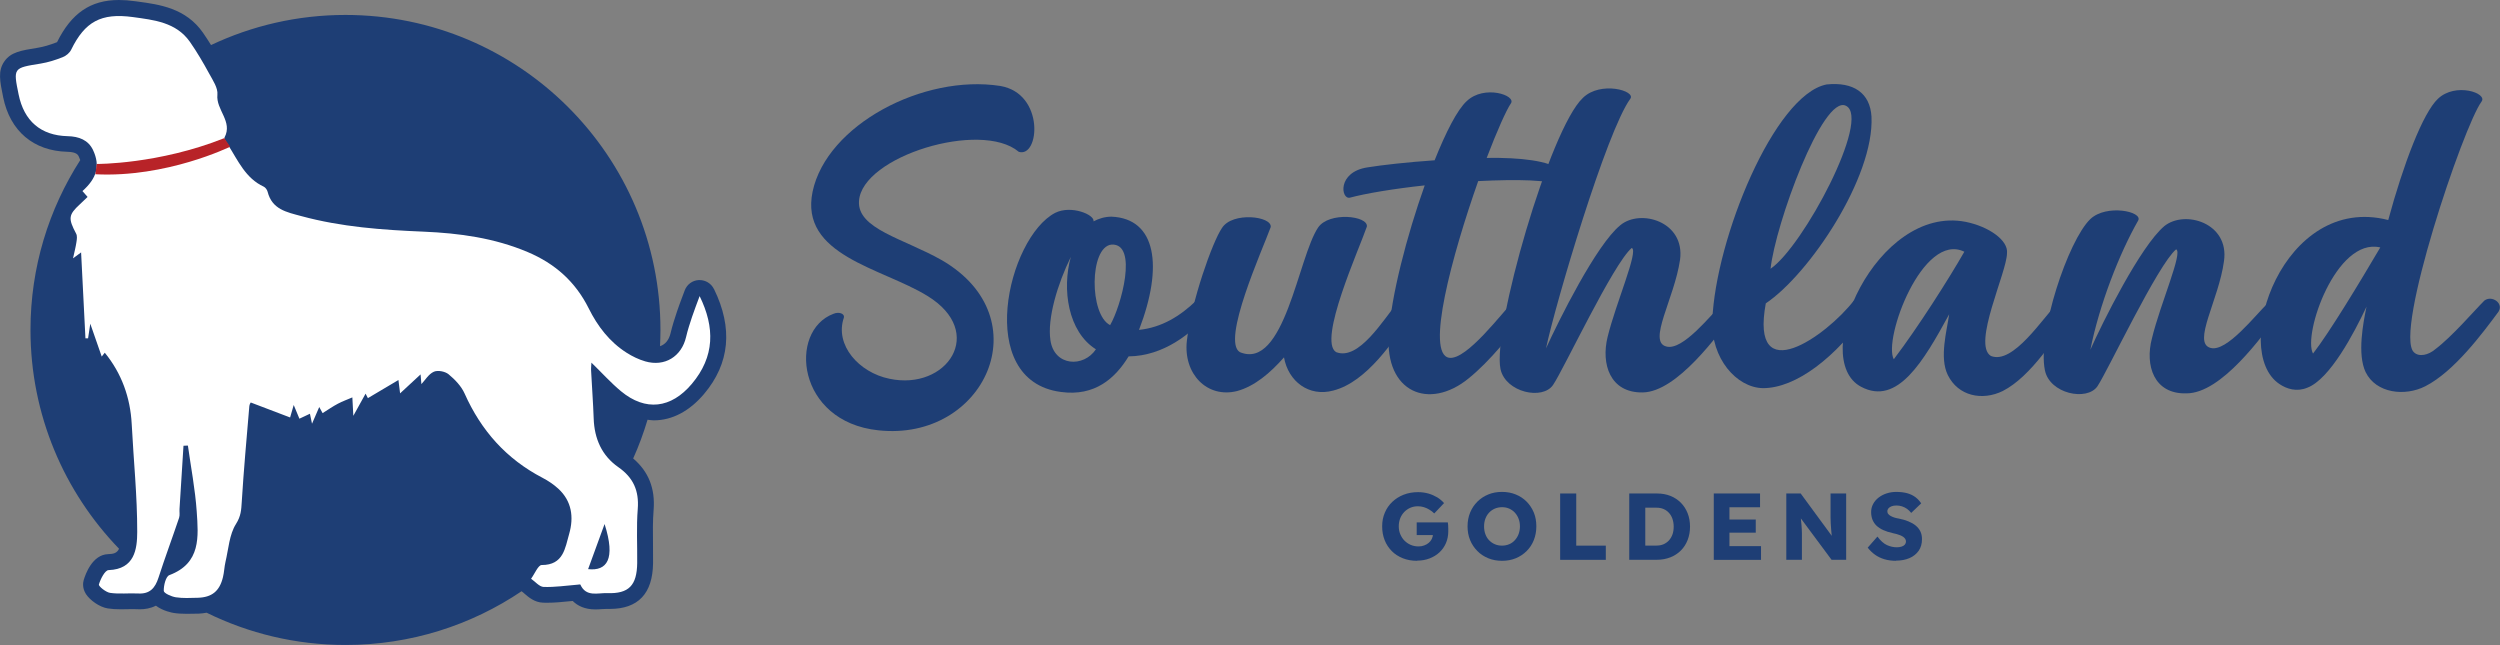 <?xml version="1.0" encoding="UTF-8"?>
<svg id="Layer_2" data-name="Layer 2" xmlns="http://www.w3.org/2000/svg" viewBox="0 0 408.47 105.38">
  <rect x="0" y="0" width="408.47" height="105.38" fill="#808080" stroke="none"/>
  <defs>
    <style>
      .cls-1 {
        fill: #b82328;
      }

      .cls-2 {
        isolation: isolate;
      }

      .cls-3 {
        fill: #fff;
      }

      .cls-4 {
        fill: #1e3e75;
      }
    </style>
  </defs>
  <g id="Layer_2-2" data-name="Layer 2">
    <g id="Design">
      <g class="cls-2">
        <g class="cls-2">
          <path class="cls-4" d="M166.44,24.79c-6.19-5.19-25.62.77-26.09,8.05-.31,4.57,7.28,6.12,13.55,9.68,16.26,9.44,6.97,29.65-10.37,27.79-13.39-1.39-14.78-16.26-7.35-19.04.93-.39,1.86,0,1.7.62-1.55,4.49,2.48,8.98,7.43,9.99,9.37,2.01,15.95-7.59,6.19-13.55-7.43-4.57-20.9-6.58-18.73-17.03,2.32-10.91,18.11-19.2,30.65-17.26,7.35,1.24,6.42,11.84,3.02,10.76Z"/>
        </g>
        <g class="cls-2">
          <path class="cls-4" d="M173.33,64.04c-14.24-1.86-8.67-25.24-.93-29.26,2.63-1.32,6.5.31,6.27,1.39.85-.46,1.86-.77,2.94-.77,7.28.31,8.52,8.05,4.49,18.5,3.72-.39,6.73-2.25,9.37-4.8,1.78-1.16,3.25.7,2.09,2.09-2.94,3.33-7.43,6.97-13.16,7.04-2.17,3.56-5.5,6.58-11.07,5.81ZM179.06,57.07c-4.57-2.86-5.57-9.83-4.1-15.09-2.17,4.41-3.87,10.06-3.33,13.62.62,4.26,5.42,4.49,7.43,1.47ZM181.38,53.12c1.78-3.02,4.64-13.39.23-13.16-3.64.39-3.64,11.46-.23,13.16Z"/>
          <path class="cls-4" d="M230.77,51.11c-2.94,4.49-7.43,11.3-12.93,12.7-3.95,1.08-7.35-1.47-8.05-5.42-2.25,2.55-4.8,4.72-7.66,5.5-4.88,1.24-8.82-2.79-8.21-8.21.7-6.35,4.18-16.18,5.73-18.42,1.7-2.71,8.21-1.94,7.97-.16-1.32,3.64-8.13,18.66-5.03,20.44,7.28,3.02,9.52-15.56,12.77-20.36,1.78-2.63,8.21-1.94,7.97-.16-1.24,3.64-8.05,18.66-5.03,20.51,3.72,1.47,7.74-5.34,10.14-8.21,1.16-.93,3.1.46,2.32,1.78Z"/>
          <path class="cls-4" d="M249.73,50.88c-2.71,3.64-6.27,8.13-9.83,10.99-6.42,5.19-13.62,2.25-13-7.2.39-6.27,2.94-16.1,5.88-24.38-5.03.54-9.68,1.32-12.23,2.01-1.47.31-2.09-4.18,2.86-4.95,2.4-.39,6.5-.85,10.99-1.16,1.86-4.64,3.71-8.28,5.26-9.68,2.86-2.71,8.13-.93,7.2.39-.7,1.01-2.24,4.41-3.95,8.9,5.5-.08,10.29.46,12,2.01,1.01.93.7,2.63-.15,2.55-1.39-1.01-6.89-1.08-13.24-.77-4.26,12.08-8.67,28.33-4.72,28.87,2.86.39,8.67-7.43,10.6-9.37,1.16-.85,3.1.46,2.32,1.78Z"/>
          <path class="cls-4" d="M283.56,50.96c-2.86,3.72-9.52,13.08-15.17,13.16-5.34.08-6.81-4.64-5.73-9.06,1.39-5.65,5.11-14.09,3.95-14.55-3.02,2.55-11.15,19.89-12.85,22.37-1.7,2.55-7.74,1.24-8.59-2.55-1.39-6.42,8.05-39.32,13.47-44.35,2.86-2.79,8.67-1.16,7.74.15-3.87,5.26-12.23,33.44-13.78,40.79,2.01-4.41,8.21-16.95,12.15-20.13,3.25-2.71,10.6-.62,9.75,5.65-.93,6.35-5.34,13.39-2.25,14.17,2.71.77,7.35-5.26,9.44-7.28,1.08-.85,2.63.31,1.86,1.63Z"/>
          <path class="cls-4" d="M288.51,49.56c-2.63,14.24,9.91,5.34,14.4-.46,1.24-.93,3.17.39,2.32,1.78-5.26,7.51-11.77,12.54-17.18,12.54-4.33-.08-8.51-4.88-8.28-11.07.54-13.39,10.14-36.85,18.66-38.55,4.41-.46,7.12,1.39,7.35,5.26.46,9.91-10.14,25.7-17.26,30.5ZM289.29,43.91c5.34-3.64,16.49-24.62,12.31-26.63-3.79-1.86-11.53,19.35-12.31,26.63Z"/>
          <path class="cls-4" d="M338.6,51.27c-2.63,3.56-6.66,10.22-11.38,12.62-3.33,1.63-7.28.85-8.98-2.63-1.39-2.86-.15-7.2.23-9.91-4.18,7.66-8.44,15.02-14.4,11.84-8.59-4.57,2.55-29.8,17.11-26.94,3.79.77,6.97,3.02,6.74,5.11,0,3.1-5.73,14.94-2.63,16.8,3.64,1.47,8.52-6.27,10.99-8.75,1.24-.85,3.17.46,2.32,1.86ZM320.95,41.13c-6.81-3.33-13.31,14.32-11.53,17.57,3.95-5.19,9.06-13.24,11.53-17.57Z"/>
          <path class="cls-4" d="M372.42,51.19c-2.79,3.71-9.44,13.08-15.17,13.08-5.34.16-6.81-4.57-5.65-8.98,1.39-5.73,5.11-14.09,3.95-14.55-3.02,2.55-11.15,19.82-12.85,22.37-1.7,2.48-7.82,1.24-8.59-2.63-1.24-6.04,3.79-21.21,7.43-24.69,2.63-2.48,8.59-1.24,7.82.23-3.1,5.42-6.35,13.78-7.82,21.13,1.94-4.41,8.21-16.95,12.08-20.2,3.33-2.71,10.68-.54,9.75,5.73-.85,6.35-5.26,13.39-2.17,14.17,2.63.7,7.28-5.34,9.37-7.35,1.16-.77,2.63.31,1.86,1.7Z"/>
          <path class="cls-4" d="M408.26,50.88c-2.63,3.56-7.28,9.83-12,12.23-3.33,1.7-8.05,1.16-9.75-2.32-1.39-2.94-.39-8.05.15-10.68-2.01,4.26-5.96,11.84-9.68,13.24-1.7.7-3.33.23-4.57-.62-8.05-5.42.62-31.2,17.8-26.78,2.48-9.13,5.65-17.49,8.13-19.82,2.86-2.71,8.13-.93,7.12.46-3.02,4.1-14.32,37.77-11.07,40.95.85.85,2.4.46,3.48-.46,2.79-2.09,6.42-6.35,8.05-7.97,1.24-.93,3.17.46,2.32,1.78ZM377.92,57.77c2.71-3.48,7.66-11.69,10.99-17.34-7.2-1.7-12.7,14.24-10.99,17.34Z"/>
        </g>
      </g>
      <g class="cls-2">
        <g class="cls-2">
          <path class="cls-4" d="M231.55,91.63c-.87,0-1.65-.14-2.35-.42-.7-.28-1.31-.67-1.81-1.18s-.89-1.1-1.16-1.79-.4-1.43-.4-2.24.14-1.55.43-2.22c.28-.68.69-1.27,1.21-1.77.53-.5,1.15-.9,1.87-1.18.72-.28,1.5-.42,2.35-.42.6,0,1.16.08,1.7.23.53.15,1.01.37,1.45.63.43.27.8.58,1.1.93l-1.6,1.69c-.26-.25-.52-.46-.8-.62-.27-.17-.57-.3-.88-.4s-.64-.15-.99-.15c-.46,0-.87.08-1.25.25-.38.17-.71.39-.99.69-.28.29-.5.64-.66,1.04-.15.4-.23.83-.23,1.29s.08.9.25,1.3.39.75.68,1.04c.29.29.63.53,1.03.7.4.17.82.25,1.28.25.32,0,.62-.05.91-.16.28-.1.53-.24.74-.42.21-.17.37-.38.5-.63.12-.24.19-.5.19-.78v-.4l.34.53h-2.99v-2.06h5.09c.02.11.04.27.05.46,0,.2.02.39.02.57s0,.33,0,.42c0,.7-.13,1.34-.38,1.93-.25.58-.61,1.09-1.06,1.51-.45.42-.99.75-1.61.99s-1.29.36-2.01.36Z"/>
          <path class="cls-4" d="M245.42,91.63c-.83,0-1.58-.14-2.26-.42-.68-.28-1.28-.67-1.78-1.18s-.9-1.1-1.18-1.78c-.28-.68-.42-1.43-.42-2.25s.14-1.56.42-2.25c.28-.68.67-1.27,1.18-1.78s1.1-.9,1.78-1.18c.68-.28,1.43-.42,2.25-.42s1.56.14,2.25.42c.68.28,1.28.67,1.78,1.18.5.51.89,1.1,1.17,1.78s.41,1.43.41,2.25-.14,1.55-.41,2.24-.66,1.28-1.17,1.79c-.51.51-1.1.9-1.78,1.18-.68.28-1.42.42-2.23.42ZM245.41,89.15c.42,0,.81-.08,1.17-.23s.67-.37.93-.66c.26-.28.47-.62.61-1,.14-.38.22-.8.22-1.25s-.07-.87-.22-1.25c-.14-.38-.35-.71-.61-1-.26-.28-.57-.5-.93-.66s-.75-.23-1.17-.23-.81.08-1.17.23c-.36.16-.67.37-.94.66-.27.28-.47.62-.61,1-.14.38-.21.8-.21,1.25s.07.88.21,1.26c.14.39.34.72.61,1,.27.28.58.5.94.65.36.16.75.23,1.17.23Z"/>
          <path class="cls-4" d="M254.91,91.47v-10.84h2.63v8.52h4.83v2.32h-7.46Z"/>
          <path class="cls-4" d="M266.2,91.47v-10.84h4.54c.79,0,1.52.13,2.18.39.66.26,1.23.64,1.71,1.12s.85,1.06,1.11,1.72.39,1.39.39,2.18-.13,1.53-.39,2.19c-.26.67-.63,1.24-1.11,1.72s-1.05.85-1.71,1.11c-.66.26-1.39.4-2.18.4h-4.54ZM268.83,89.67l-.36-.53h2.18c.43,0,.82-.07,1.16-.22.34-.15.63-.36.88-.63.24-.27.43-.59.57-.97s.2-.81.2-1.27-.07-.89-.2-1.27c-.13-.38-.32-.71-.57-.98-.24-.27-.53-.48-.88-.63-.34-.15-.73-.22-1.16-.22h-2.23l.4-.5v7.22Z"/>
          <path class="cls-4" d="M280.01,91.47v-10.84h7.56v2.25h-5v6.35h5.16v2.25h-7.71ZM281.25,87.03v-2.14h5.62v2.14h-5.62Z"/>
          <path class="cls-4" d="M291.86,91.47v-10.84h2.35l5.68,7.74-.51-.08c-.05-.34-.09-.67-.12-.97-.03-.31-.06-.61-.08-.91-.03-.3-.05-.6-.06-.91-.02-.31-.03-.64-.03-1.01,0-.36,0-.75,0-1.18v-2.68h2.55v10.84h-2.38l-5.93-7.99.79.11c.05.5.1.92.13,1.26.04.35.07.65.09.92.03.27.04.51.05.73,0,.22.02.43.02.64,0,.21,0,.45,0,.7v3.62h-2.55Z"/>
          <path class="cls-4" d="M309.81,91.63c-.71,0-1.36-.09-1.93-.26-.57-.17-1.08-.42-1.53-.74s-.84-.71-1.19-1.15l1.59-1.81c.52.69,1.04,1.16,1.56,1.39.52.24,1.06.36,1.62.36.28,0,.53-.04.76-.11.23-.07.4-.18.53-.32.12-.14.19-.31.19-.52,0-.16-.04-.29-.12-.42s-.18-.23-.32-.33-.29-.18-.48-.26c-.19-.08-.38-.14-.59-.2s-.42-.11-.63-.15c-.6-.13-1.12-.3-1.56-.5-.44-.2-.81-.44-1.11-.72-.29-.28-.51-.61-.66-.98-.14-.37-.22-.78-.22-1.23,0-.49.11-.93.33-1.34s.52-.76.9-1.05c.38-.29.81-.52,1.31-.68.5-.16,1.01-.24,1.55-.24.71,0,1.32.08,1.83.22.51.15.95.36,1.32.64.37.28.68.62.94,1.01l-1.63,1.56c-.22-.27-.45-.49-.7-.67-.25-.17-.52-.31-.81-.4-.28-.09-.58-.14-.88-.14s-.58.04-.8.12c-.22.08-.39.19-.52.33-.12.14-.19.31-.19.5,0,.17.05.33.16.45.1.12.24.24.42.33.18.1.38.18.6.25s.46.12.71.16c.57.11,1.08.26,1.54.45.46.19.86.41,1.19.68s.59.59.77.95c.18.37.27.79.27,1.28,0,.75-.18,1.39-.55,1.91-.37.52-.87.92-1.5,1.19s-1.37.41-2.19.41Z"/>
        </g>
      </g>
      <path class="cls-4" d="M116.64,47.21c-.44-.89-1.34-1.45-2.33-1.45h-.14c-1.04.05-1.94.72-2.3,1.7l-.4,1.07c-.31.82-.6,1.61-.87,2.41-.37,1.11-.75,2.29-1.04,3.51-.26,1.11-.88,1.84-1.72,2.11.04-.88.07-1.76.07-2.65,0-28.43-23.04-51.47-51.47-51.47-7.86,0-15.3,1.77-21.96,4.92-.42-.67-.85-1.35-1.32-2.02C30.36,1.32,26.02.73,22.53.26l-.44-.06c-.96-.13-1.83-.2-2.65-.2-4.65,0-7.77,2.15-10.12,6.89-1.22.47-2.19.76-3.18.92-2.73.44-4.38.7-5.44,2.24s-.73,3.16-.18,5.86c1.13,5.51,4.95,8.75,10.48,8.89,1.53.04,1.75.51,1.88.79.09.2.17.38.23.57-5.14,8.01-8.13,17.52-8.13,27.74,0,13.9,5.52,26.49,14.47,35.76-.36.75-.95.85-1.79.88-2.57.09-3.69,3.25-3.98,4.22-.13.45-.25,1.34.37,2.31s2.21,2.14,3.57,2.34c.64.1,1.3.14,2.15.14.34,0,1.64-.03,1.94-.03.25,0,.5,0,.76.02.14,0,.27.01.4.01.8,0,1.72-.14,2.6-.59,1.18.9,2.75,1.16,2.86,1.18.66.11,1.36.15,2.22.15.43,0,.87-.01,1.3-.02h.52c.49-.03.95-.08,1.39-.16,6.85,3.37,14.55,5.27,22.7,5.27,10.65,0,20.55-3.24,28.76-8.78.03.02.05.05.08.07.14.09.27.22.41.34.65.56,1.62,1.41,3.01,1.46.22,0,.44.01.67.01,1.25,0,2.46-.12,3.63-.24.18-.02.36-.04.55-.05.79.78,1.96,1.38,3.69,1.38.36,0,.73-.02,1.09-.05.22-.02.44-.03.72-.03h.57c4.62,0,7-2.51,7.06-7.48.01-1.03,0-2.07-.01-3.1-.02-1.94-.05-3.77.1-5.58.28-3.52-.83-6.29-3.34-8.42.92-2.04,1.7-4.16,2.35-6.33.34.04.67.1,1.01.1,3,0,5.83-1.49,8.21-4.3,4.22-4.99,4.77-10.76,1.63-17.17h-.01Z"/>
      <g>
        <path class="cls-3" d="M68.72,61.17c-1.18,1.09-2.19,2.03-3.35,3.1-.11-.85-.2-1.57-.27-2.18-1.66.98-3.33,1.97-4.99,2.96-.04-.08-.17-.34-.38-.73-.63,1.14-1.16,2.09-2,3.62-.08-1.44-.12-2.23-.16-3.01-.79.34-1.6.63-2.36,1.03-.82.43-1.58.96-2.5,1.54-.04-.07-.25-.46-.55-1-.39.89-.73,1.69-1.18,2.73-.15-.71-.24-1.15-.34-1.63-.56.26-1.08.51-1.72.81-.28-.67-.53-1.28-.93-2.24-.27.93-.45,1.54-.59,2.04-2.08-.79-4.13-1.57-6.41-2.44.05-.11-.21.21-.25.56-.44,5.22-.92,10.44-1.24,15.67-.08,1.32-.13,2.33-.94,3.61-1.1,1.73-1.22,4.1-1.72,6.2-.19.82-.21,1.68-.41,2.49-.55,2.29-1.81,3.31-4.14,3.37-1.19.03-2.4.1-3.57-.08-.73-.12-1.94-.66-1.96-1.04-.03-.88.33-2.36.91-2.58,5.19-1.95,4.75-6.29,4.47-10.42-.25-3.6-.94-7.17-1.44-10.75-.24.01-.48.02-.72.03-.22,3.44-.44,6.88-.65,10.33-.03.49.08,1.01-.07,1.45-1.1,3.27-2.31,6.51-3.37,9.79-.54,1.67-1.4,2.67-3.29,2.57-1.54-.08-3.1.12-4.61-.1-.7-.1-1.91-1.09-1.83-1.37.26-.9.99-2.33,1.58-2.35,4.27-.15,4.67-3.44,4.68-6.24.01-5.87-.6-11.74-.9-17.61-.23-4.38-1.66-8.31-4.4-11.67-.04.05-.23.29-.5.63-.58-1.66-1.12-3.23-1.87-5.37-.18,1.19-.27,1.79-.36,2.39h-.43c-.24-4.7-.48-9.4-.71-14.04-.18.13-.64.47-1.32.97.23-1.04.44-1.84.56-2.66.07-.45.15-1-.05-1.37-1.32-2.49-1.27-3.07.63-4.82.4-.37.8-.76,1.24-1.18-.31-.36-.58-.66-.84-.96,2.33-2.08,2.94-4.1,1.74-6.68-.78-1.67-2.32-2.25-4.17-2.29-4.39-.11-7.12-2.49-8-6.82-.89-4.35-.88-4.32,3.6-5.04,1.23-.2,2.45-.59,3.61-1.05.54-.21,1.12-.69,1.37-1.2,2.24-4.59,4.88-6.06,10.09-5.35,3.46.48,7.06.84,9.32,4.05,1.16,1.66,2.19,3.43,3.16,5.21.59,1.08,1.44,2.33,1.33,3.42-.26,2.49,2.56,4.37,1.16,7-.13.24.35.83.6,1.23,1.61,2.54,2.83,5.42,5.81,6.8.28.13.55.51.63.82.73,2.9,3.1,3.34,5.51,3.99,6.55,1.78,13.24,2.26,19.97,2.54,5.83.25,11.54,1.02,17.01,3.33,4.48,1.89,7.81,4.86,9.97,9.19,1.46,2.94,3.41,5.49,6.21,7.27.93.59,1.96,1.09,3.02,1.4,3.19.93,5.95-.78,6.69-3.99.26-1.11.61-2.19.97-3.27.37-1.12.81-2.22,1.24-3.4,2.51,5.12,2.49,9.88-1.28,14.35-3.38,4-7.55,4.52-11.57,1.19-1.66-1.38-3.12-3.01-4.83-4.67-.02.51-.08.93-.05,1.35.13,2.59.33,5.18.42,7.78.11,3.3,1.33,6.07,4.03,7.95,2.45,1.71,3.4,3.85,3.17,6.82-.23,2.93-.06,5.9-.09,8.85-.05,3.65-1.36,5.04-4.91,4.91-1.52-.06-3.44.69-4.38-1.4-.02-.05-.29.01-.45.02-1.85.15-3.7.43-5.55.37-.7-.03-1.37-.87-2.05-1.34.58-.78,1.16-2.24,1.73-2.24,3.59.01,3.83-2.8,4.5-5.11.77-2.7.43-5.33-1.78-7.36-.76-.7-1.66-1.3-2.58-1.78-5.9-3.07-10.03-7.71-12.73-13.77-.54-1.21-1.58-2.29-2.62-3.15-.57-.47-1.77-.7-2.41-.41-.85.38-1.42,1.37-2.03,2.02-.02-.3-.07-.9-.13-1.56h0v-.03ZM96.09,92.99c3.06.34,4.54-1.6,2.69-7.37-.96,2.64-1.82,5-2.69,7.37Z"/>
        <path class="cls-1" d="M15.56,28.47c11.66.6,22.04-4.5,22.04-4.5l-.95-1.4c-10.77,4.29-20.84,4.22-20.84,4.22l-.24,1.69h-.01Z"/>
      </g>
    </g>
  </g>
</svg>